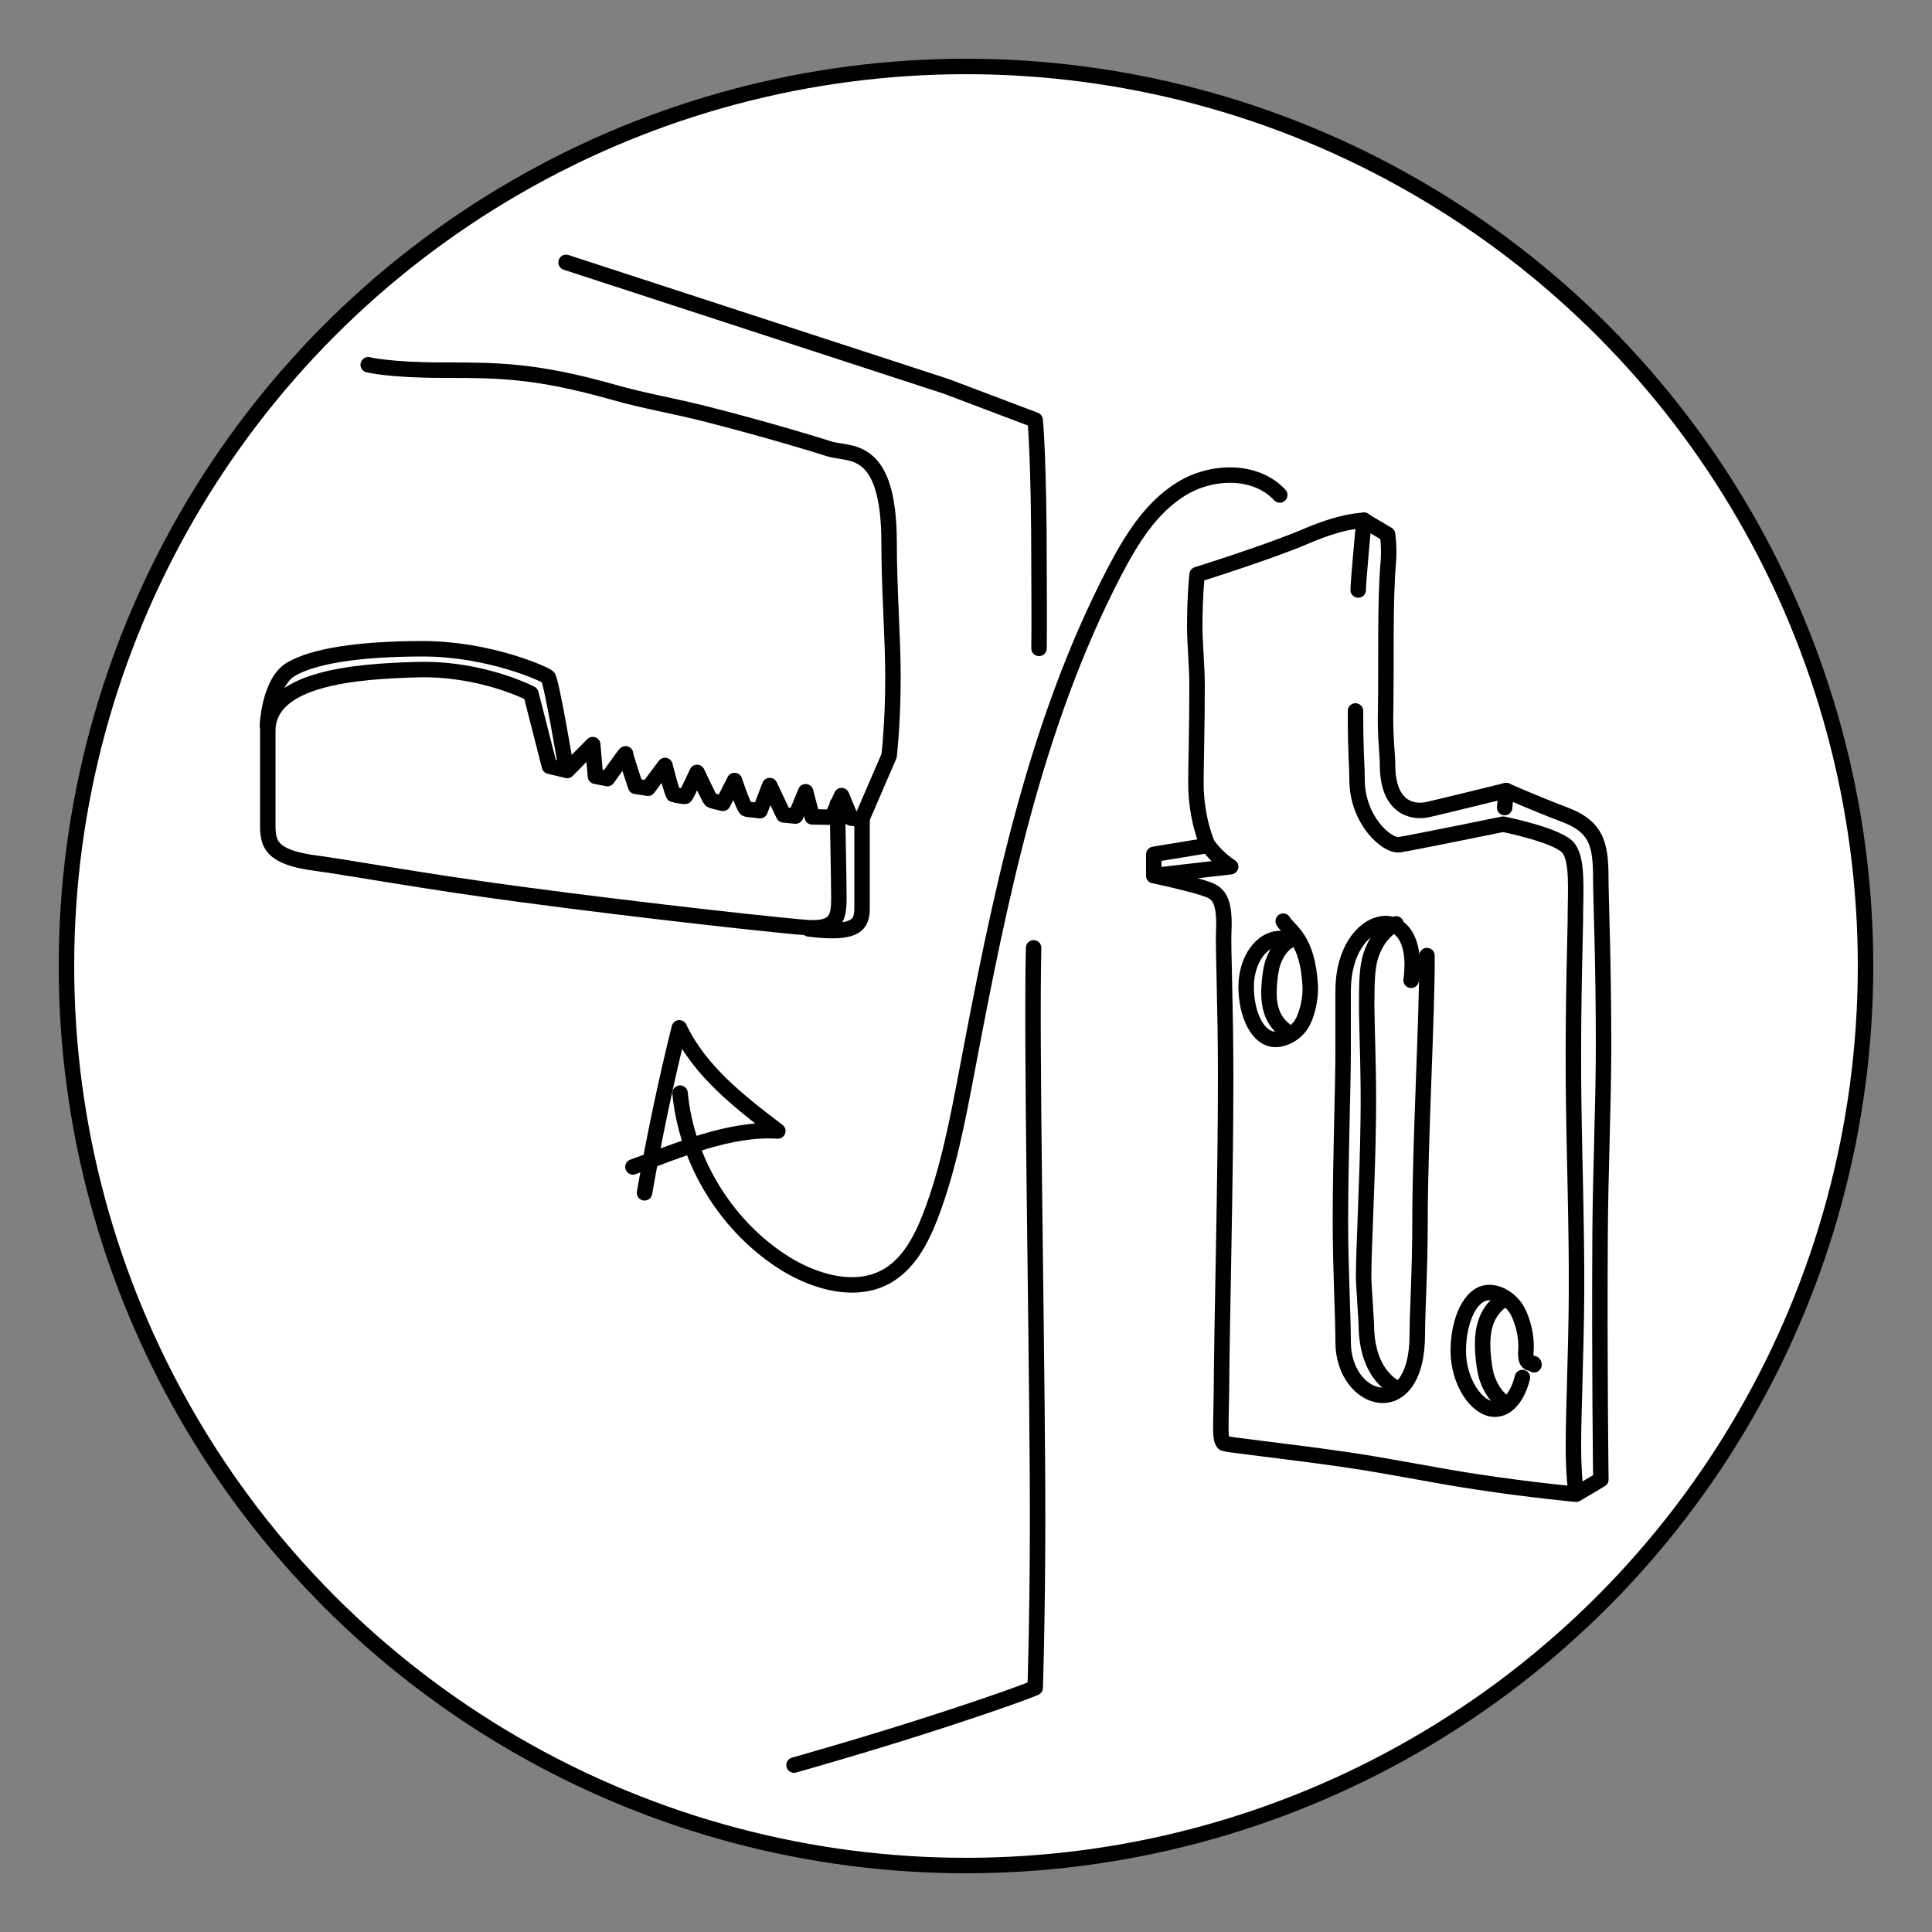 <?xml version="1.0" encoding="utf-8"?>
<!-- Generator: Adobe Illustrator 27.9.0, SVG Export Plug-In . SVG Version: 6.00 Build 0)  -->
<svg version="1.1" id="Ebene_1" xmlns="http://www.w3.org/2000/svg" xmlns:xlink="http://www.w3.org/1999/xlink" x="0px" y="0px"
	 width="500px" height="500px" viewBox="0 0 500 500" style="enable-background:new 0 0 500 500;" xml:space="preserve">
<rect x="0" y="0" width="500" height="500" fill="#808080" stroke="none"/>
<style type="text/css">
	.st0{fill:#FFFFFF;stroke:#000000;stroke-width:4;stroke-linecap:round;stroke-linejoin:round;stroke-miterlimit:10;}
	.st1{fill:none;stroke:#000000;stroke-width:4;stroke-linecap:round;stroke-linejoin:round;stroke-miterlimit:10;}
</style>
<g id="Ebene_3">
	<circle class="st0" cx="250" cy="250" r="232.8"/>
</g>
<g id="Ebene_4">
	<g>
		<path class="st1" d="M298.6,226.6c0,0,9.2,2,12.5,3.1s6.1,1.5,5.6,11.5c-0.2,3.7,0.5,18.8,0.5,37.7c0,27.3-1,63-1.1,81.9
			c-0.1,8.3-0.5,11.6,0.6,12.7c0.5,0.4,14.4,1.8,31.2,4.2c11.2,1.6,23.6,4.2,34.3,5.8c14.5,2.2,25.7,3.2,25.7,3.2l6.4-3.8
			c0,0-0.4-29.9-0.2-63.4c0.1-16.5,0.9-33.9,0.9-49c0-21.3-0.7-38.6-0.7-41.6c0-9.4-0.3-14.6-9.2-18c-8.9-3.4-15.3-6.3-15.3-6.3
			s-15.8,3.9-20.2,4.9s-10.5-0.8-10.5-11.5c0-2.7-0.7-7.9-0.5-14.2c0.2-13-0.2-28.3,0.7-38.4c0.3-3.7-0.2-7.1-0.2-7.1l-6.1-3.6
			c0,0-5-0.2-14.8,4c-9.8,4.2-28.4,10-28.4,10s-0.6,5.5-0.6,13.4c0,4.6,0.6,10.2,0.6,15.4c0,10.3-0.3,21-0.3,25.1
			c0,9.6,3.1,16.2,3.1,16.2l-14,2.3L298.6,226.6L298.6,226.6z"/>
		<path class="st1" d="M298.6,226.6l19.9-2.3c0,0-3.1-1.8-5.9-5.6"/>
		<path class="st1" d="M350.8,184c0,11.4,0.4,13.8,0.4,17.7c0,10.5,7.7,17.4,11,16.9c3.3-0.5,26.8-5.3,26.8-5.3s14.6,2.9,17,6.3
			s1.7,10.6,1.7,18.9c0,2.7-0.6,19.2-0.5,40.3c0.1,17.3,0.9,37.7,0.8,56c-0.1,15.7-0.8,29.9-0.8,39.5c0,7.6,0.7,12.3,0.7,12.3"/>
		<path class="st1" d="M353,134.6c0,0-1.5,15.9-1.5,18.1"/>
		<line class="st1" x1="389.4" y1="209" x2="389.8" y2="204.6"/>
		<path class="st1" d="M369.3,247.3c0.1,14.7-1.8,48.2-1.8,68.5c0,13.2-0.7,23.3-0.7,29.5c0,23.5-19.2,17.9-19.2,2
			c0-7-0.7-18.7-0.7-31.1c0-16.6,0.7-34.5,0.7-44.5c0-3.7,0-15.3,0-15.3c0-20.7,20.5-24.5,17.6-2.7"/>
		<path class="st1" d="M361.3,239.1c0,0-4.3,1.6-6.5,8.1c-1,3-1.1,7.1-1.1,12.5c0,6.9,0.6,18.4,0.4,30.3c-0.2,16-1.2,32.9-1.2,40.8
			c0,1,0.7,11.2,0.7,11.8c0,14.2,8.4,16.9,8.4,16.9"/>
		<path class="st1" d="M332.1,238.4c1.5,2.6,6.4,4.4,7,17c0.1,3.2-0.8,6.9-2,9.2c-1.5,2.7-4.5,4.4-7,4.4c-4.6,0-7.6-6.5-7.6-13.6
			s4.1-12.5,8.7-12.5"/>
		<path class="st1" d="M333.7,267.4c-3.1-1.9-5.3-4.9-5.3-10.4c0-2.4,0.4-6.2,1.1-8.1c0.9-2.5,2.4-4.5,4.2-5.5"/>
		<path class="st1" d="M397,353.2c0.1-1.1-2.4,1.1-2.1-3.6c0.3-3.6-0.8-7.7-2.1-10.2c-1.6-3-4.7-4.9-7.4-4.9c-4.8,0-8,7.2-8,15.1
			s4.7,15.1,9.5,15.1c3.3,0,5.9-3.4,7.1-8.2"/>
		<path class="st1" d="M389.3,336.2c-3.3,2.1-5.6,5.5-5.6,11.6c0,2.6,0.4,6.8,1.2,9c1,2.8,2.6,5,4.4,6.2"/>
	</g>
	<g>
		<path class="st1" d="M267.5,245.3c-0.6,24.4,0.7,89.4,1,136.7c0.2,31.6-0.6,54.8-0.6,54.8s-4.3,1.9-23.2,8.1
			c-18.9,6.2-39.2,11.9-39.2,11.9"/>
		<path class="st1" d="M146.5,67.9l98.4,32.1l23,8.7c0,0,1,9.7,1,38.6c0,9.3,0.1,10.9,0,20.5"/>
		<path class="st1" d="M216.7,208.1c0,0,0.4,19.7,0.4,24.5s-0.7,7.8-7.7,7.5c-4.1-0.2-41.6-4.2-75.1-8.7
			c-24.1-3.2-46.1-7.2-51.8-7.9c-13.8-1.7-13.2-5.8-13.2-11.6c0-5.8,0-9,0-22.7s22.5-15.5,39-15.9s29.1,6.2,29.1,6.2l4.8,18.8
			l4.6,1.1l6.6-6.7l0.7,8.2l3.1,0.6c0,0,4.8-6.8,4.7-6.4c-0.1,0.4,2.6,8.4,2.6,8.4l3.2,0.5l4.4-5.9c0,0,1.9,7.6,2.3,7.6
			s2.6,0.5,2.9,0.4s3.1-6.2,3.1-6.2s3.2,6.8,3.5,7.1c0.3,0.3,3.2,0.9,3.2,0.9l3-5.9c0,0,2.4,7.3,3.1,7.4c0.7,0.1,3.5,0.4,3.5,0.4
			l2.5-6.5l3.6,7.6l3.1,0.3l2.6-6.3l1.7,6.5l5.1,0.1l2.5-5.6l2.4,5.8l2.9,0.4c0,0,0,18.8,0,22.9s-1.2,7-13.8,5.4"/>
		<path class="st1" d="M69.2,187.7c0,0,0.5-11.2,6.1-14.5s17-5.3,34.1-5.3s31.5,6.5,32.4,7.3s4.8,24.1,4.8,24.1"/>
		<path class="st1" d="M223.1,211.8l7-16.2c0,0,1-8.5,1-20.4c0-10.1-1-22.6-1-34.6c0-26.2-10.5-22.7-15.7-24.5
			c-3.3-1.1-17-5.2-31.1-8.8c-8.5-2.2-16.5-3.5-24.2-5.7c-20.4-5.8-30.3-5.8-44.3-5.8s-19.5-1.4-19.5-1.4"/>
	</g>
	<path class="st1" d="M331.2,128.1c-6.3-6.8-17.8-6.4-25.6-1.5c-7.9,4.9-12.9,13.2-17.2,21.4c-20.8,40-29.8,85-38.2,129.4
		c-2.4,12.6-4.8,25.3-9.4,37.3c-2.4,6.2-5.7,12.5-11.5,15.7c-7.9,4.3-17.9,1.5-25.6-3.1c-15.4-9.4-26-26.4-27.7-44.4"/>
	<path class="st1" d="M166.8,308.7c2.5-14.3,5.5-28.6,9-42.7c5.3,11.2,15.6,19.2,25.5,26.7c-12.6-0.8-25.6,5-37.5,9.3"/>
</g>
</svg>
